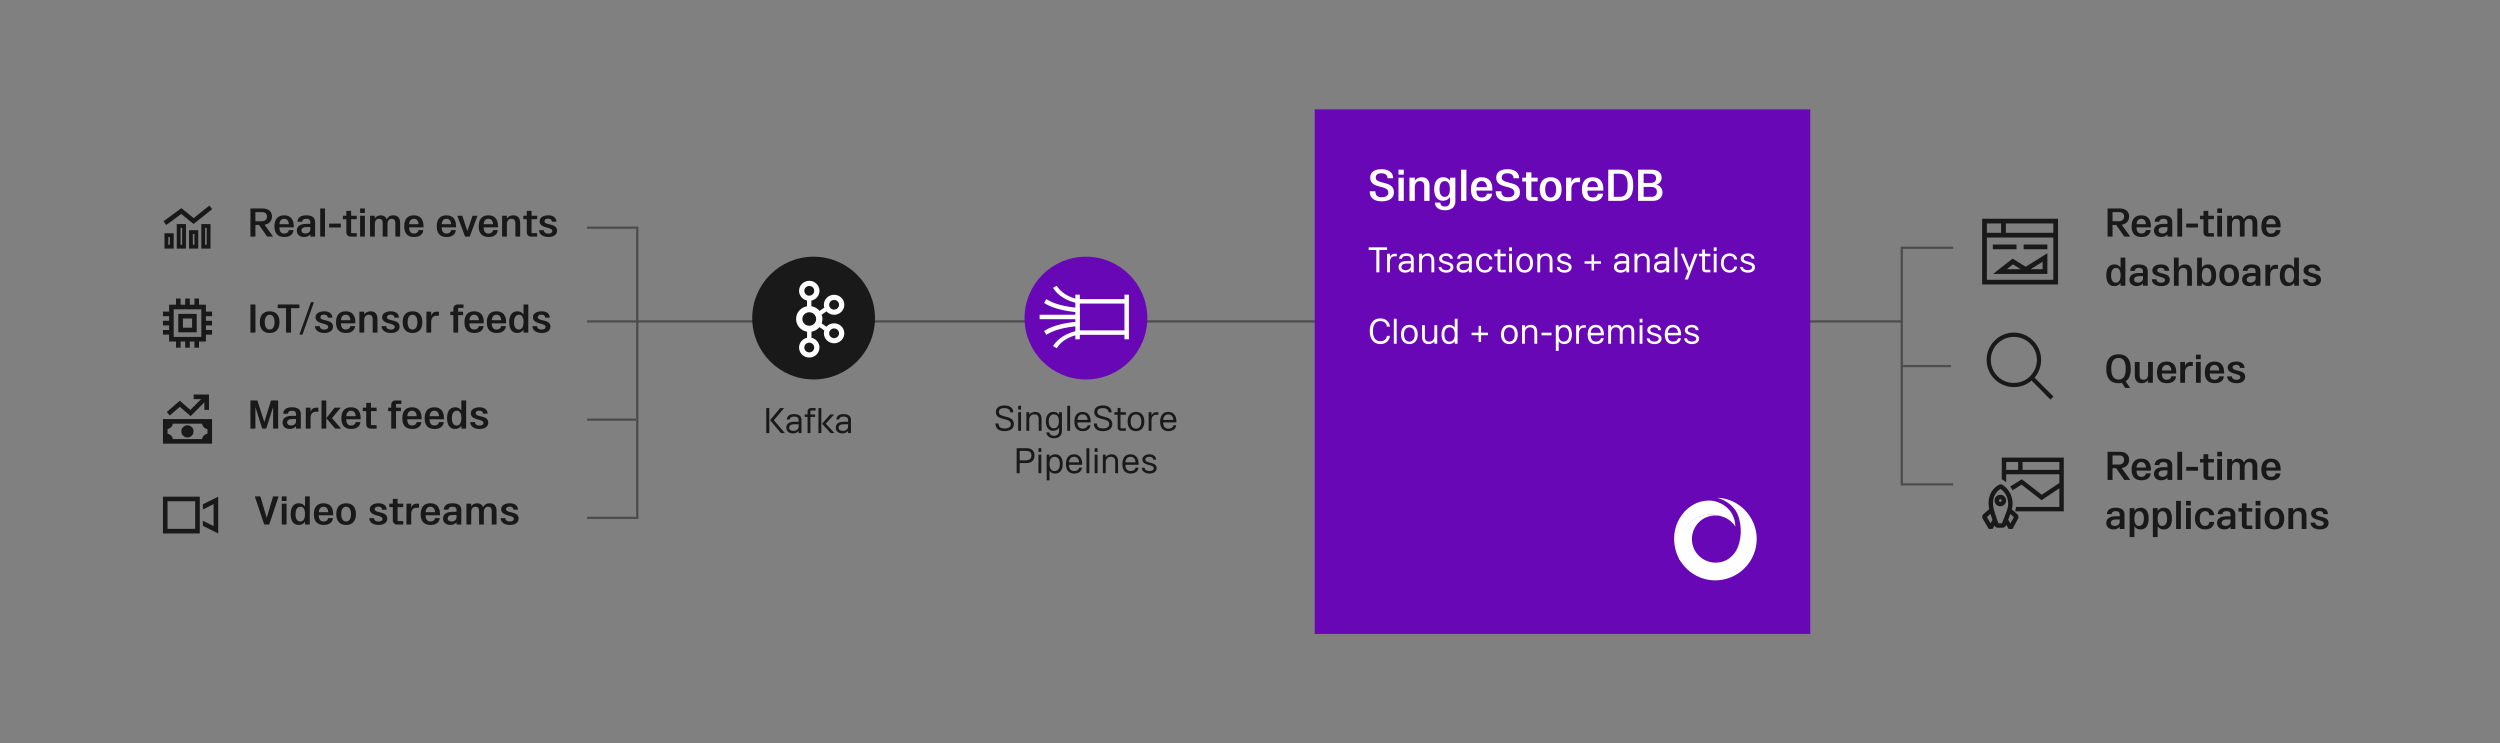 <svg width="1120" height="333" viewBox="0 0 1120 333" fill="none" xmlns="http://www.w3.org/2000/svg">
<rect x="0" y="0" width="1120" height="333" fill="#808080" stroke="none"/>
<path d="M344.976 188.24L349.536 182.8H351.296L346.688 188.256L351.616 194H349.856L344.976 188.24ZM344.64 182.8V194H343.28V182.8H344.64ZM357.789 191.12V190.064H355.949C354.477 190.064 353.549 190.56 353.549 191.632C353.549 192.528 354.317 193.04 355.469 193.04C356.813 193.04 357.789 192.24 357.789 191.12ZM359.069 194H357.789V193.04C357.213 193.776 356.333 194.16 355.213 194.16C353.453 194.16 352.269 193.136 352.269 191.616C352.269 189.808 353.549 188.944 355.949 188.944H357.789V188.24C357.789 187.168 357.213 186.64 355.805 186.64C354.621 186.64 353.917 186.976 353.789 187.92H352.509C352.653 186.272 353.837 185.52 355.789 185.52C357.933 185.52 359.069 186.448 359.069 188.08V194ZM365.391 183.92H363.311C363.167 183.92 363.071 184.016 363.071 184.16V185.68H365.151V186.8H363.071V194H361.791V186.8H360.511V185.68H361.791V184.32C361.791 183.408 362.399 182.8 363.311 182.8H365.391V183.92ZM367.958 182.8V194H366.678V182.8H367.958ZM368.278 189.84L371.958 185.68H373.686L369.926 189.84L373.846 194H372.118L368.278 189.84ZM379.941 191.12V190.064H378.101C376.629 190.064 375.701 190.56 375.701 191.632C375.701 192.528 376.469 193.04 377.621 193.04C378.965 193.04 379.941 192.24 379.941 191.12ZM381.221 194H379.941V193.04C379.365 193.776 378.485 194.16 377.365 194.16C375.605 194.16 374.421 193.136 374.421 191.616C374.421 189.808 375.701 188.944 378.101 188.944H379.941V188.24C379.941 187.168 379.365 186.64 377.957 186.64C376.773 186.64 376.069 186.976 375.941 187.92H374.661C374.805 186.272 375.989 185.52 377.941 185.52C380.085 185.52 381.221 186.448 381.221 188.08V194Z" fill="#191919"/>
<path d="M445.973 189.704H447.349C447.349 191.448 448.469 191.96 450.069 191.96C451.349 191.96 452.869 191.576 452.869 190.008C452.869 186.808 446.149 188.792 446.149 184.6C446.149 182.36 448.101 181.64 450.085 181.64C451.909 181.64 453.909 182.488 453.909 184.6V184.712H452.549C452.565 183.256 451.157 182.84 450.005 182.84C448.853 182.84 447.509 183.048 447.509 184.6C447.509 187.528 454.229 185.608 454.229 190.024C454.229 192.248 452.133 193.16 450.037 193.16C447.925 193.16 445.973 192.264 445.973 189.88C445.973 189.848 445.973 189.736 445.973 189.704ZM456.144 183.48V181.8H457.424V183.48H456.144ZM456.144 193V184.68H457.424V193H456.144ZM459.82 193V184.68H461.1V185.8C461.596 185.016 462.636 184.52 463.82 184.52C465.532 184.52 466.62 185.784 466.62 187.64V193H465.34V187.64C465.34 186.296 464.684 185.64 463.34 185.64C461.98 185.64 461.1 186.616 461.1 188.12V193H459.82ZM472.147 191.88C473.587 191.88 474.387 190.744 474.387 188.728C474.387 186.728 473.603 185.64 472.163 185.64C470.691 185.64 469.827 186.776 469.827 188.744C469.827 190.712 470.691 191.88 472.147 191.88ZM468.787 193.72H470.147C470.243 194.68 471.075 195.24 472.211 195.24C473.587 195.24 474.467 194.344 474.467 193.08V191.56C473.923 192.472 472.931 193 471.795 193C469.795 193 468.547 191.384 468.547 188.776C468.547 186.12 469.827 184.52 471.939 184.52C473.027 184.52 473.859 184.936 474.467 185.8V184.68H475.747V193.24C475.747 195.08 474.339 196.36 472.227 196.36C470.275 196.36 468.851 195.272 468.787 193.72ZM478.14 193V181.8H479.42V193H478.14ZM482.695 188.12H487.255C487.175 186.584 486.343 185.64 484.983 185.64C483.655 185.64 482.791 186.552 482.695 188.12ZM487.255 190.52H488.535C488.407 192.12 487.031 193.16 485.015 193.16C482.647 193.144 481.335 191.64 481.335 188.904C481.335 186.12 482.679 184.52 484.967 184.52C487.271 184.52 488.615 186.152 488.615 188.84V189.24H482.695C482.695 191.048 483.527 192.04 485.047 192.04C486.247 192.04 487.143 191.432 487.255 190.52ZM490.058 189.704H491.434C491.434 191.448 492.554 191.96 494.154 191.96C495.434 191.96 496.954 191.576 496.954 190.008C496.954 186.808 490.234 188.792 490.234 184.6C490.234 182.36 492.186 181.64 494.17 181.64C495.994 181.64 497.994 182.488 497.994 184.6V184.712H496.634C496.65 183.256 495.242 182.84 494.09 182.84C492.938 182.84 491.594 183.048 491.594 184.6C491.594 187.528 498.314 185.608 498.314 190.024C498.314 192.248 496.218 193.16 494.122 193.16C492.01 193.16 490.058 192.264 490.058 189.88C490.058 189.848 490.058 189.736 490.058 189.704ZM501.989 185.8V191.64C501.989 191.784 502.085 191.88 502.229 191.88H504.389V193H502.229C501.317 193 500.709 192.392 500.709 191.48V185.8H499.269V184.68H500.709V182.76H501.989V184.68H504.389V185.8H501.989ZM505.159 188.84C505.159 186.184 506.599 184.52 508.919 184.52C511.239 184.52 512.679 186.184 512.679 188.84C512.679 191.512 511.239 193.16 508.919 193.16C506.599 193.16 505.159 191.512 505.159 188.84ZM506.519 188.84C506.519 190.824 507.431 192.04 508.919 192.04C510.407 192.04 511.319 190.824 511.319 188.84C511.319 186.856 510.407 185.64 508.919 185.64C507.431 185.64 506.519 186.84 506.519 188.84ZM514.596 193V184.68H515.876V186.248C516.164 185.384 516.836 184.68 517.972 184.68H518.948V185.8H518.052C516.5 185.8 515.876 186.92 515.876 188.28V193H514.596ZM521.105 188.12H525.665C525.585 186.584 524.753 185.64 523.393 185.64C522.065 185.64 521.201 186.552 521.105 188.12ZM525.665 190.52H526.945C526.817 192.12 525.441 193.16 523.425 193.16C521.057 193.144 519.745 191.64 519.745 188.904C519.745 186.12 521.089 184.52 523.377 184.52C525.681 184.52 527.025 186.152 527.025 188.84V189.24H521.105C521.105 191.048 521.937 192.04 523.457 192.04C524.657 192.04 525.553 191.432 525.665 190.52ZM456.82 202V206.24H459.62C461.188 206.24 462.1 205.44 462.1 204.048C462.1 202.72 461.268 202 459.7 202H456.82ZM456.82 212H455.46V200.8H460.02C462.148 200.8 463.46 202.048 463.46 204.08C463.46 206.128 462.132 207.44 460.02 207.44H456.82V212ZM465.226 202.48V200.8H466.506V202.48H465.226ZM465.226 212V203.68H466.506V212H465.226ZM472.422 211.04C473.942 211.04 474.822 209.888 474.822 207.84C474.822 205.84 473.974 204.64 472.502 204.64C470.998 204.64 470.182 205.744 470.182 207.84C470.182 209.904 470.966 211.04 472.422 211.04ZM470.182 215.2H468.902V203.68H470.182V204.8C470.774 203.968 471.702 203.52 472.822 203.52C474.886 203.52 476.102 205.136 476.102 207.84C476.102 210.544 474.838 212.16 472.742 212.16C471.606 212.16 470.71 211.712 470.182 210.88V215.2ZM478.895 207.12H483.455C483.375 205.584 482.543 204.64 481.183 204.64C479.855 204.64 478.991 205.552 478.895 207.12ZM483.455 209.52H484.735C484.607 211.12 483.231 212.16 481.215 212.16C478.847 212.144 477.535 210.64 477.535 207.904C477.535 205.12 478.879 203.52 481.167 203.52C483.471 203.52 484.815 205.152 484.815 207.84V208.24H478.895C478.895 210.048 479.727 211.04 481.247 211.04C482.447 211.04 483.343 210.432 483.455 209.52ZM486.737 212V200.8H488.017V212H486.737ZM490.413 202.48V200.8H491.693V202.48H490.413ZM490.413 212V203.68H491.693V212H490.413ZM494.088 212V203.68H495.368V204.8C495.864 204.016 496.904 203.52 498.088 203.52C499.8 203.52 500.888 204.784 500.888 206.64V212H499.608V206.64C499.608 205.296 498.952 204.64 497.608 204.64C496.248 204.64 495.368 205.616 495.368 207.12V212H494.088ZM504.175 207.12H508.735C508.655 205.584 507.823 204.64 506.463 204.64C505.135 204.64 504.271 205.552 504.175 207.12ZM508.735 209.52H510.015C509.887 211.12 508.511 212.16 506.495 212.16C504.127 212.144 502.815 210.64 502.815 207.904C502.815 205.12 504.159 203.52 506.447 203.52C508.751 203.52 510.095 205.152 510.095 207.84V208.24H504.175C504.175 210.048 505.007 211.04 506.527 211.04C507.727 211.04 508.623 210.432 508.735 209.52ZM511.538 209.584H512.818C512.754 210.416 513.682 211.04 514.978 211.04C516.114 211.04 516.898 210.528 516.898 209.776C516.898 207.808 511.778 208.848 511.778 205.84C511.778 204.528 513.154 203.52 514.946 203.52C516.706 203.52 517.922 204.496 517.938 205.92H516.658C516.658 205.12 515.986 204.64 514.882 204.64C513.762 204.64 513.09 205.104 513.09 205.84C513.09 207.84 518.178 206.592 518.178 209.776C518.178 211.168 516.866 212.16 515.042 212.16C513.01 212.16 511.538 211.088 511.538 209.584Z" fill="#191919"/>
<path d="M263 144H852" stroke="#4C4C4C"/>
<path d="M263 188H285" stroke="#4C4C4C"/>
<path d="M852 164H874" stroke="#4C4C4C"/>
<path d="M263 102H285.5V232H263" stroke="#4C4C4C"/>
<path d="M875 111H852V217H875" stroke="#4C4C4C"/>
<circle cx="364.5" cy="142.5" r="27.5" fill="#191919"/>
<path d="M373.676 144.839C372.309 144.839 371.085 145.435 370.249 146.369L368.097 144.881C368.325 144.269 368.46 143.607 368.46 142.913C368.46 142.234 368.333 141.581 368.114 140.978L370.258 139.506C371.093 140.432 372.317 141.027 373.676 141.027C376.2 141.027 378.251 139.018 378.251 136.545C378.251 134.073 376.2 132.063 373.676 132.063C371.152 132.063 369.101 134.073 369.101 136.545C369.101 136.983 369.169 137.413 369.296 137.819L367.152 139.282C366.257 138.191 364.966 137.43 363.497 137.198V134.668C365.565 134.238 367.126 132.435 367.126 130.285C367.126 127.813 365.075 125.804 362.552 125.804C360.028 125.804 357.977 127.813 357.977 130.285C357.977 132.411 359.496 134.189 361.53 134.652V137.215C358.754 137.695 356.644 140.06 356.644 142.913C356.644 145.774 358.779 148.155 361.573 148.61V151.322C359.522 151.761 357.977 153.555 357.977 155.697C357.977 158.169 360.028 160.179 362.552 160.179C365.075 160.179 367.126 158.169 367.126 155.697C367.126 153.555 365.582 151.761 363.531 151.322V148.61C364.974 148.37 366.24 147.626 367.126 146.559L369.287 148.056C369.169 148.453 369.101 148.875 369.101 149.313C369.101 151.785 371.152 153.795 373.676 153.795C376.2 153.795 378.251 151.785 378.251 149.313C378.251 146.84 376.2 144.839 373.676 144.839ZM373.676 134.362C374.9 134.362 375.896 135.338 375.896 136.537C375.896 137.736 374.9 138.712 373.676 138.712C372.452 138.712 371.456 137.736 371.456 136.537C371.456 135.338 372.452 134.362 373.676 134.362ZM360.332 130.285C360.332 129.086 361.328 128.111 362.552 128.111C363.776 128.111 364.772 129.086 364.772 130.285C364.772 131.484 363.776 132.46 362.552 132.46C361.328 132.46 360.332 131.484 360.332 130.285ZM364.772 155.697C364.772 156.896 363.776 157.871 362.552 157.871C361.328 157.871 360.332 156.896 360.332 155.697C360.332 154.498 361.328 153.522 362.552 153.522C363.776 153.522 364.772 154.498 364.772 155.697ZM362.552 145.939C360.847 145.939 359.463 144.583 359.463 142.913C359.463 141.242 360.847 139.886 362.552 139.886C364.257 139.886 365.641 141.242 365.641 142.913C365.641 144.583 364.257 145.939 362.552 145.939ZM373.676 151.496C372.452 151.496 371.456 150.52 371.456 149.321C371.456 148.122 372.452 147.146 373.676 147.146C374.9 147.146 375.896 148.122 375.896 149.321C375.896 150.52 374.9 151.496 373.676 151.496Z" fill="white"/>
<path d="M946.42 95.038V99.124H949.192C950.704 99.124 951.604 98.35 951.604 97C951.604 95.74 950.812 95.038 949.462 95.038H946.42ZM944.188 93.4H949.768C952.126 93.4 953.854 94.678 953.854 97C953.854 99.052 952.486 100.366 950.524 100.69L954.34 106H951.694L948.04 100.762H946.42V106H944.188V93.4ZM957.185 100.456H961.397C961.325 98.908 960.569 98.008 959.291 98.008C958.049 98.008 957.257 98.89 957.185 100.456ZM961.379 103.084H963.503C963.341 105.01 961.865 106.18 959.381 106.18C956.447 106.162 954.953 104.56 954.953 101.392C954.953 98.188 956.483 96.46 959.291 96.46C962.099 96.46 963.611 98.206 963.611 101.32V101.842H957.167C957.167 103.714 957.923 104.632 959.345 104.632C960.461 104.632 961.253 104.056 961.379 103.084ZM971.025 102.706V101.716H969.369C967.965 101.716 967.047 102.22 967.047 103.246C967.047 104.128 967.749 104.614 968.829 104.614C970.089 104.614 971.025 103.84 971.025 102.706ZM973.167 106H971.025V104.974C970.377 105.766 969.405 106.18 968.217 106.18C966.291 106.18 964.959 105.046 964.977 103.3C964.995 101.338 966.453 100.294 969.351 100.294H971.025V99.61C971.025 98.494 970.449 97.99 969.189 97.99C968.127 97.99 967.461 98.404 967.353 99.34H965.265C965.427 97.324 966.849 96.46 969.225 96.46C971.763 96.46 973.167 97.468 973.167 99.466V106ZM975.452 106V93.4H977.594V106H975.452ZM979.435 101.896V100.168H984.691V101.896H979.435ZM989.307 98.188V104.236C989.307 104.362 989.397 104.452 989.523 104.452H991.827V106H989.163C987.921 106 987.165 105.244 987.165 104.002V98.188H985.617V96.64H987.165V94.48H989.307V96.64H991.827V98.188H989.307ZM993.324 95.434V93.4H995.466V95.434H993.324ZM993.324 106V96.64H995.466V106H993.324ZM997.775 106V96.64H999.917V97.9C1000.44 96.964 1001.39 96.46 1002.6 96.46C1003.93 96.46 1004.8 97.09 1005.26 98.206C1005.89 97 1006.83 96.46 1008.14 96.46C1010.18 96.46 1011.28 97.594 1011.28 100.006V106H1009.12V99.952C1009.12 98.62 1008.59 98.008 1007.46 98.008C1006.34 98.008 1005.59 98.908 1005.59 100.366V106H1003.45V99.952C1003.45 98.62 1002.91 98.008 1001.77 98.008C1000.64 98.008 999.917 98.908 999.917 100.456V106H997.775ZM1015.31 100.456H1019.52C1019.45 98.908 1018.69 98.008 1017.42 98.008C1016.17 98.008 1015.38 98.89 1015.31 100.456ZM1019.5 103.084H1021.63C1021.47 105.01 1019.99 106.18 1017.51 106.18C1014.57 106.162 1013.08 104.56 1013.08 101.392C1013.08 98.188 1014.61 96.46 1017.42 96.46C1020.22 96.46 1021.74 98.206 1021.74 101.32V101.842H1015.29C1015.29 103.714 1016.05 104.632 1017.47 104.632C1018.59 104.632 1019.38 104.056 1019.5 103.084ZM947.914 126.632C949.3 126.632 950.02 125.462 950.02 123.248C950.02 121.106 949.318 120.008 947.986 120.008C946.546 120.008 945.772 121.268 945.772 123.392C945.772 125.462 946.528 126.632 947.914 126.632ZM952.162 115.4V128H950.02V126.74C949.354 127.694 948.382 128.18 947.176 128.18C944.908 128.18 943.612 126.434 943.612 123.32C943.612 120.188 944.926 118.46 947.212 118.46C948.436 118.46 949.408 118.946 950.02 119.9V115.4H952.162ZM960.052 124.706V123.716H958.396C956.992 123.716 956.074 124.22 956.074 125.246C956.074 126.128 956.776 126.614 957.856 126.614C959.116 126.614 960.052 125.84 960.052 124.706ZM962.194 128H960.052V126.974C959.404 127.766 958.432 128.18 957.244 128.18C955.318 128.18 953.986 127.046 954.004 125.3C954.022 123.338 955.48 122.294 958.378 122.294H960.052V121.61C960.052 120.494 959.476 119.99 958.216 119.99C957.154 119.99 956.488 120.404 956.38 121.34H954.292C954.454 119.324 955.876 118.46 958.252 118.46C960.79 118.46 962.194 119.468 962.194 121.466V128ZM964.011 125.12H966.135C966.063 126.002 966.927 126.668 968.187 126.668C969.231 126.668 969.933 126.182 969.933 125.498C969.933 123.482 964.245 124.526 964.245 121.106C964.245 119.468 965.937 118.46 968.133 118.46C970.275 118.46 971.769 119.468 971.787 121.322H969.735C969.753 120.494 969.141 119.954 968.061 119.954C967.053 119.954 966.423 120.404 966.423 121.106C966.423 123.122 972.075 121.772 972.075 125.336C972.075 127.154 970.473 128.18 968.241 128.18C965.811 128.18 964.011 127.064 964.011 125.12ZM973.905 128V115.4H976.047V119.9C976.533 119.018 977.667 118.46 978.945 118.46C980.835 118.46 981.987 119.648 981.987 121.952V128H979.845V121.952C979.845 120.656 979.251 120.008 978.045 120.008C976.821 120.008 976.047 120.908 976.047 122.456V128H973.905ZM988.528 126.632C989.968 126.632 990.688 125.444 990.688 123.374C990.688 121.25 989.95 120.008 988.456 120.008C987.142 120.008 986.44 121.106 986.44 123.248C986.44 125.48 987.178 126.632 988.528 126.632ZM986.44 128H984.298V115.4H986.44V119.9C987.052 118.946 988.024 118.46 989.23 118.46C991.534 118.46 992.83 120.188 992.83 123.32C992.83 126.434 991.552 128.18 989.266 128.18C988.078 128.18 987.106 127.694 986.44 126.74V128ZM994.258 123.32C994.258 120.134 995.95 118.46 998.668 118.46C1001.4 118.46 1003.08 120.134 1003.08 123.32C1003.08 126.524 1001.4 128.18 998.668 128.18C995.95 128.18 994.258 126.524 994.258 123.32ZM996.472 123.32C996.472 125.408 997.264 126.632 998.668 126.632C1000.07 126.632 1000.86 125.408 1000.86 123.32C1000.86 121.232 1000.07 120.008 998.668 120.008C997.264 120.008 996.472 121.214 996.472 123.32ZM1010.52 124.706V123.716H1008.87C1007.46 123.716 1006.54 124.22 1006.54 125.246C1006.54 126.128 1007.25 126.614 1008.33 126.614C1009.59 126.614 1010.52 125.84 1010.52 124.706ZM1012.66 128H1010.52V126.974C1009.87 127.766 1008.9 128.18 1007.71 128.18C1005.79 128.18 1004.46 127.046 1004.47 125.3C1004.49 123.338 1005.95 122.294 1008.85 122.294H1010.52V121.61C1010.52 120.494 1009.95 119.99 1008.69 119.99C1007.62 119.99 1006.96 120.404 1006.85 121.34H1004.76C1004.92 119.324 1006.35 118.46 1008.72 118.46C1011.26 118.46 1012.66 119.468 1012.66 121.466V128ZM1014.89 128V118.64H1017.04V120.512C1017.34 119.432 1018.15 118.64 1019.41 118.64H1020.53V120.458H1019.41C1017.76 120.458 1017.04 121.682 1017.04 123.23V128H1014.89ZM1025.66 126.632C1027.05 126.632 1027.77 125.462 1027.77 123.248C1027.77 121.106 1027.06 120.008 1025.73 120.008C1024.29 120.008 1023.52 121.268 1023.52 123.392C1023.52 125.462 1024.27 126.632 1025.66 126.632ZM1029.91 115.4V128H1027.77V126.74C1027.1 127.694 1026.13 128.18 1024.92 128.18C1022.65 128.18 1021.36 126.434 1021.36 123.32C1021.36 120.188 1022.67 118.46 1024.96 118.46C1026.18 118.46 1027.15 118.946 1027.77 119.9V115.4H1029.91ZM1031.75 125.12H1033.88C1033.8 126.002 1034.67 126.668 1035.93 126.668C1036.97 126.668 1037.67 126.182 1037.67 125.498C1037.67 123.482 1031.99 124.526 1031.99 121.106C1031.99 119.468 1033.68 118.46 1035.87 118.46C1038.02 118.46 1039.51 119.468 1039.53 121.322H1037.48C1037.49 120.494 1036.88 119.954 1035.8 119.954C1034.79 119.954 1034.16 120.404 1034.16 121.106C1034.16 123.122 1039.82 121.772 1039.82 125.336C1039.82 127.154 1038.21 128.18 1035.98 128.18C1033.55 128.18 1031.75 127.064 1031.75 125.12Z" fill="#191919"/>
<path d="M945.844 165.2C945.844 168.422 946.96 170.042 949.12 170.042C951.28 170.042 952.342 168.458 952.342 165.218C952.342 161.942 951.28 160.358 949.12 160.358C946.942 160.358 945.844 161.96 945.844 165.2ZM954.322 173.804H952.108L950.614 171.518C950.092 171.626 949.606 171.68 949.084 171.68C945.448 171.68 943.594 169.466 943.594 165.2C943.594 160.916 945.466 158.72 949.12 158.72C952.774 158.72 954.592 160.898 954.592 165.2C954.592 167.99 953.854 169.808 952.288 170.816L954.322 173.804ZM956.388 168.134V162.14H958.548V168.188C958.548 169.484 959.142 170.132 960.33 170.132C961.572 170.132 962.346 169.232 962.346 167.684V162.14H964.488V171.5H962.346V170.24C961.86 171.104 960.69 171.68 959.484 171.68C957.522 171.68 956.388 170.456 956.388 168.134ZM968.545 165.956H972.757C972.685 164.408 971.929 163.508 970.651 163.508C969.409 163.508 968.617 164.39 968.545 165.956ZM972.739 168.584H974.863C974.701 170.51 973.225 171.68 970.741 171.68C967.807 171.662 966.313 170.06 966.313 166.892C966.313 163.688 967.843 161.96 970.651 161.96C973.459 161.96 974.971 163.706 974.971 166.82V167.342H968.527C968.527 169.214 969.283 170.132 970.705 170.132C971.821 170.132 972.613 169.556 972.739 168.584ZM976.751 171.5V162.14H978.893V164.012C979.199 162.932 980.009 162.14 981.269 162.14H982.385V163.958H981.269C979.613 163.958 978.893 165.182 978.893 166.73V171.5H976.751ZM983.788 160.934V158.9H985.93V160.934H983.788ZM983.788 171.5V162.14H985.93V171.5H983.788ZM989.985 165.956H994.197C994.125 164.408 993.369 163.508 992.091 163.508C990.849 163.508 990.057 164.39 989.985 165.956ZM994.179 168.584H996.303C996.141 170.51 994.665 171.68 992.181 171.68C989.247 171.662 987.753 170.06 987.753 166.892C987.753 163.688 989.283 161.96 992.091 161.96C994.899 161.96 996.411 163.706 996.411 166.82V167.342H989.967C989.967 169.214 990.723 170.132 992.145 170.132C993.261 170.132 994.053 169.556 994.179 168.584ZM997.778 168.62H999.902C999.83 169.502 1000.69 170.168 1001.95 170.168C1003 170.168 1003.7 169.682 1003.7 168.998C1003.7 166.982 998.012 168.026 998.012 164.606C998.012 162.968 999.704 161.96 1001.9 161.96C1004.04 161.96 1005.54 162.968 1005.55 164.822H1003.5C1003.52 163.994 1002.91 163.454 1001.83 163.454C1000.82 163.454 1000.19 163.904 1000.19 164.606C1000.19 166.622 1005.84 165.272 1005.84 168.836C1005.84 170.654 1004.24 171.68 1002.01 171.68C999.578 171.68 997.778 170.564 997.778 168.62Z" fill="#191919"/>
<path d="M946.42 204.038V208.124H949.192C950.704 208.124 951.604 207.35 951.604 206C951.604 204.74 950.812 204.038 949.462 204.038H946.42ZM944.188 202.4H949.768C952.126 202.4 953.854 203.678 953.854 206C953.854 208.052 952.486 209.366 950.524 209.69L954.34 215H951.694L948.04 209.762H946.42V215H944.188V202.4ZM957.185 209.456H961.397C961.325 207.908 960.569 207.008 959.291 207.008C958.049 207.008 957.257 207.89 957.185 209.456ZM961.379 212.084H963.503C963.341 214.01 961.865 215.18 959.381 215.18C956.447 215.162 954.953 213.56 954.953 210.392C954.953 207.188 956.483 205.46 959.291 205.46C962.099 205.46 963.611 207.206 963.611 210.32V210.842H957.167C957.167 212.714 957.923 213.632 959.345 213.632C960.461 213.632 961.253 213.056 961.379 212.084ZM971.025 211.706V210.716H969.369C967.965 210.716 967.047 211.22 967.047 212.246C967.047 213.128 967.749 213.614 968.829 213.614C970.089 213.614 971.025 212.84 971.025 211.706ZM973.167 215H971.025V213.974C970.377 214.766 969.405 215.18 968.217 215.18C966.291 215.18 964.959 214.046 964.977 212.3C964.995 210.338 966.453 209.294 969.351 209.294H971.025V208.61C971.025 207.494 970.449 206.99 969.189 206.99C968.127 206.99 967.461 207.404 967.353 208.34H965.265C965.427 206.324 966.849 205.46 969.225 205.46C971.763 205.46 973.167 206.468 973.167 208.466V215ZM975.452 215V202.4H977.594V215H975.452ZM979.435 210.896V209.168H984.691V210.896H979.435ZM989.307 207.188V213.236C989.307 213.362 989.397 213.452 989.523 213.452H991.827V215H989.163C987.921 215 987.165 214.244 987.165 213.002V207.188H985.617V205.64H987.165V203.48H989.307V205.64H991.827V207.188H989.307ZM993.324 204.434V202.4H995.466V204.434H993.324ZM993.324 215V205.64H995.466V215H993.324ZM997.775 215V205.64H999.917V206.9C1000.44 205.964 1001.39 205.46 1002.6 205.46C1003.93 205.46 1004.8 206.09 1005.26 207.206C1005.89 206 1006.83 205.46 1008.14 205.46C1010.18 205.46 1011.28 206.594 1011.28 209.006V215H1009.12V208.952C1009.12 207.62 1008.59 207.008 1007.46 207.008C1006.34 207.008 1005.59 207.908 1005.59 209.366V215H1003.45V208.952C1003.45 207.62 1002.91 207.008 1001.77 207.008C1000.64 207.008 999.917 207.908 999.917 209.456V215H997.775ZM1015.31 209.456H1019.52C1019.45 207.908 1018.69 207.008 1017.42 207.008C1016.17 207.008 1015.38 207.89 1015.31 209.456ZM1019.5 212.084H1021.63C1021.47 214.01 1019.99 215.18 1017.51 215.18C1014.57 215.162 1013.08 213.56 1013.08 210.392C1013.08 207.188 1014.61 205.46 1017.42 205.46C1020.22 205.46 1021.74 207.206 1021.74 210.32V210.842H1015.29C1015.29 212.714 1016.05 213.632 1017.47 213.632C1018.59 213.632 1019.38 213.056 1019.5 212.084ZM949.642 233.706V232.716H947.986C946.582 232.716 945.664 233.22 945.664 234.246C945.664 235.128 946.366 235.614 947.446 235.614C948.706 235.614 949.642 234.84 949.642 233.706ZM951.784 237H949.642V235.974C948.994 236.766 948.022 237.18 946.834 237.18C944.908 237.18 943.576 236.046 943.594 234.3C943.612 232.338 945.07 231.294 947.968 231.294H949.642V230.61C949.642 229.494 949.066 228.99 947.806 228.99C946.744 228.99 946.078 229.404 945.97 230.34H943.882C944.044 228.324 945.466 227.46 947.842 227.46C950.38 227.46 951.784 228.468 951.784 230.466V237ZM958.226 235.632C959.684 235.632 960.458 234.426 960.458 232.302C960.458 230.232 959.72 229.008 958.334 229.008C956.948 229.008 956.21 230.16 956.21 232.374C956.21 234.516 956.912 235.632 958.226 235.632ZM956.21 240.6H954.068V227.64H956.21V228.9C956.876 227.946 957.848 227.46 959.072 227.46C961.322 227.46 962.6 229.206 962.6 232.32C962.6 235.452 961.286 237.198 959 237.198C957.776 237.198 956.822 236.694 956.21 235.758V240.6ZM968.637 235.632C970.095 235.632 970.869 234.426 970.869 232.302C970.869 230.232 970.131 229.008 968.745 229.008C967.359 229.008 966.621 230.16 966.621 232.374C966.621 234.516 967.323 235.632 968.637 235.632ZM966.621 240.6H964.479V227.64H966.621V228.9C967.287 227.946 968.259 227.46 969.483 227.46C971.733 227.46 973.011 229.206 973.011 232.32C973.011 235.452 971.697 237.198 969.411 237.198C968.187 237.198 967.233 236.694 966.621 235.758V240.6ZM974.889 237V224.4H977.031V237H974.889ZM979.341 226.434V224.4H981.483V226.434H979.341ZM979.341 237V227.64H981.483V237H979.341ZM989.804 233.832H991.964C991.82 236.028 990.2 237.18 987.878 237.18C985.178 237.18 983.324 235.398 983.324 232.302C983.324 229.152 985.07 227.46 987.842 227.46C990.164 227.46 991.802 228.594 991.964 230.808H989.804C989.66 229.728 989.084 229.008 987.95 229.008C986.33 228.99 985.484 230.322 985.484 232.32C985.484 234.318 986.33 235.65 987.95 235.632C989.084 235.632 989.642 234.912 989.804 233.832ZM999.29 233.706V232.716H997.634C996.23 232.716 995.312 233.22 995.312 234.246C995.312 235.128 996.014 235.614 997.094 235.614C998.354 235.614 999.29 234.84 999.29 233.706ZM1001.43 237H999.29V235.974C998.642 236.766 997.67 237.18 996.482 237.18C994.556 237.18 993.224 236.046 993.242 234.3C993.26 232.338 994.718 231.294 997.616 231.294H999.29V230.61C999.29 229.494 998.714 228.99 997.454 228.99C996.392 228.99 995.726 229.404 995.618 230.34H993.53C993.692 228.324 995.114 227.46 997.49 227.46C1000.03 227.46 1001.43 228.468 1001.43 230.466V237ZM1006.51 229.188V235.236C1006.51 235.362 1006.6 235.452 1006.72 235.452H1009.03V237H1006.36C1005.12 237 1004.36 236.244 1004.36 235.002V229.188H1002.82V227.64H1004.36V225.48H1006.51V227.64H1009.03V229.188H1006.51ZM1010.52 226.434V224.4H1012.67V226.434H1010.52ZM1010.52 237V227.64H1012.67V237H1010.52ZM1014.52 232.32C1014.52 229.134 1016.22 227.46 1018.93 227.46C1021.67 227.46 1023.34 229.134 1023.34 232.32C1023.34 235.524 1021.67 237.18 1018.93 237.18C1016.22 237.18 1014.52 235.524 1014.52 232.32ZM1016.74 232.32C1016.74 234.408 1017.53 235.632 1018.93 235.632C1020.34 235.632 1021.13 234.408 1021.13 232.32C1021.13 230.232 1020.34 229.008 1018.93 229.008C1017.53 229.008 1016.74 230.214 1016.74 232.32ZM1025.19 237V227.64H1027.35V228.9C1027.84 228.036 1028.95 227.46 1030.25 227.46C1032.12 227.46 1033.29 228.648 1033.29 230.952V237H1031.15V230.952C1031.15 229.656 1030.56 229.008 1029.35 229.008C1028.13 229.008 1027.35 229.926 1027.35 231.456V237H1025.19ZM1035.13 234.12H1037.26C1037.19 235.002 1038.05 235.668 1039.31 235.668C1040.35 235.668 1041.06 235.182 1041.06 234.498C1041.06 232.482 1035.37 233.526 1035.37 230.106C1035.37 228.468 1037.06 227.46 1039.26 227.46C1041.4 227.46 1042.89 228.468 1042.91 230.322H1040.86C1040.88 229.494 1040.26 228.954 1039.18 228.954C1038.18 228.954 1037.55 229.404 1037.55 230.106C1037.55 232.122 1043.2 230.772 1043.2 234.336C1043.2 236.154 1041.6 237.18 1039.36 237.18C1036.93 237.18 1035.13 236.064 1035.13 234.12Z" fill="#191919"/>
<rect width="222" height="235" transform="translate(589 49)" fill="#6707B6"/>
<path d="M613.62 85.68H616.16C616.16 87.7 617.28 88.38 619.06 88.38C620.48 88.38 621.98 87.88 621.98 86.26C621.98 82.6 613.84 84.9 613.84 79.58C613.84 76.78 616.2 75.8 619 75.8C621.58 75.8 624.1 76.94 624.1 79.68V79.86H621.6C621.62 78.2 620.22 77.62 618.92 77.62C617.66 77.62 616.34 77.96 616.34 79.58C616.34 82.9 624.48 80.56 624.48 86.2C624.48 88.96 622.04 90.2 619.04 90.2C616.1 90.2 613.62 89.04 613.62 85.88C613.62 85.84 613.62 85.72 613.62 85.68ZM626.509 78.26V76H628.889V78.26H626.509ZM626.509 90V79.6H628.889V90H626.509ZM631.435 90V79.6H633.835V81C634.375 80.04 635.615 79.4 637.055 79.4C639.135 79.4 640.435 80.72 640.435 83.28V90H638.055V83.28C638.055 81.84 637.395 81.12 636.055 81.12C634.695 81.12 633.835 82.14 633.835 83.84V90H631.435ZM647.263 88.22C648.743 88.22 649.543 87.02 649.543 84.64C649.543 82.34 648.763 81.12 647.303 81.12C645.743 81.12 644.903 82.38 644.903 84.66C644.903 86.92 645.723 88.22 647.263 88.22ZM642.803 90.76H645.223C645.323 91.92 646.123 92.54 647.323 92.54C648.783 92.54 649.623 91.58 649.623 90.16V88.22C648.943 89.32 647.803 89.94 646.423 89.94C643.963 89.94 642.503 88 642.503 84.7C642.503 81.34 644.003 79.38 646.563 79.38C647.883 79.38 648.883 79.9 649.623 80.96V79.6H652.003V90.24C652.003 92.86 650.123 94.2 647.363 94.2C644.763 94.2 642.863 93 642.803 90.76ZM654.57 90V76H656.95V90H654.57ZM661.456 83.84H666.136C666.056 82.12 665.216 81.12 663.796 81.12C662.416 81.12 661.536 82.1 661.456 83.84ZM666.116 86.76H668.476C668.296 88.9 666.656 90.2 663.896 90.2C660.636 90.18 658.976 88.4 658.976 84.88C658.976 81.32 660.676 79.4 663.796 79.4C666.916 79.4 668.596 81.34 668.596 84.8V85.38H661.436C661.436 87.46 662.276 88.48 663.856 88.48C665.096 88.48 665.976 87.84 666.116 86.76ZM670.074 85.68H672.614C672.614 87.7 673.734 88.38 675.514 88.38C676.934 88.38 678.434 87.88 678.434 86.26C678.434 82.6 670.294 84.9 670.294 79.58C670.294 76.78 672.654 75.8 675.454 75.8C678.034 75.8 680.554 76.94 680.554 79.68V79.86H678.054C678.074 78.2 676.674 77.62 675.374 77.62C674.114 77.62 672.794 77.96 672.794 79.58C672.794 82.9 680.934 80.56 680.934 86.2C680.934 88.96 678.494 90.2 675.494 90.2C672.554 90.2 670.074 89.04 670.074 85.88C670.074 85.84 670.074 85.72 670.074 85.68ZM686.063 81.32V88.04C686.063 88.18 686.163 88.28 686.303 88.28H688.863V90H685.903C684.523 90 683.683 89.16 683.683 87.78V81.32H681.963V79.6H683.683V77.2H686.063V79.6H688.863V81.32H686.063ZM689.792 84.8C689.792 81.26 691.672 79.4 694.692 79.4C697.732 79.4 699.592 81.26 699.592 84.8C699.592 88.36 697.732 90.2 694.692 90.2C691.672 90.2 689.792 88.36 689.792 84.8ZM692.252 84.8C692.252 87.12 693.132 88.48 694.692 88.48C696.252 88.48 697.132 87.12 697.132 84.8C697.132 82.48 696.252 81.12 694.692 81.12C693.132 81.12 692.252 82.46 692.252 84.8ZM701.604 90V79.6H703.984V81.68C704.324 80.48 705.224 79.6 706.624 79.6H707.864V81.62H706.624C704.784 81.62 703.984 82.98 703.984 84.7V90H701.604ZM711.167 83.84H715.847C715.767 82.12 714.927 81.12 713.507 81.12C712.127 81.12 711.247 82.1 711.167 83.84ZM715.827 86.76H718.187C718.007 88.9 716.367 90.2 713.607 90.2C710.347 90.18 708.687 88.4 708.687 84.88C708.687 81.32 710.387 79.4 713.507 79.4C716.627 79.4 718.307 81.34 718.307 84.8V85.38H711.147C711.147 87.46 711.987 88.48 713.567 88.48C714.807 88.48 715.687 87.84 715.827 86.76ZM720.485 90V76H725.565C729.645 76 731.685 78.06 731.685 83C731.685 87.94 729.645 90 725.565 90H720.485ZM722.965 77.82V88.18H725.565C728.125 88.18 729.185 86.66 729.185 83C729.185 79.34 728.125 77.82 725.565 77.82H722.965ZM736.348 83.76V88.18H739.908C741.368 88.18 742.288 87.32 742.288 85.94C742.288 84.54 741.348 83.76 739.748 83.76H736.348ZM736.348 77.84V81.94H739.368C741.028 81.94 741.908 81.26 741.908 79.88C741.908 78.5 741.028 77.84 739.368 77.84H736.348ZM740.488 90H733.868V76H739.768C742.648 76 744.408 77.28 744.408 79.62C744.408 81.26 743.348 82.3 742.048 82.7C743.528 83.04 744.788 84.36 744.788 86.18C744.788 88.52 743.048 90 740.488 90ZM616.6 122V112H613.16V110.8H621.4V112H617.96V122H616.6ZM621.405 122V113.68H622.685V115.248C622.973 114.384 623.645 113.68 624.781 113.68H625.757V114.8H624.861C623.309 114.8 622.685 115.92 622.685 117.28V122H621.405ZM632.074 119.12V118.064H630.234C628.762 118.064 627.834 118.56 627.834 119.632C627.834 120.528 628.602 121.04 629.754 121.04C631.098 121.04 632.074 120.24 632.074 119.12ZM633.354 122H632.074V121.04C631.498 121.776 630.618 122.16 629.498 122.16C627.738 122.16 626.554 121.136 626.554 119.616C626.554 117.808 627.834 116.944 630.234 116.944H632.074V116.24C632.074 115.168 631.498 114.64 630.09 114.64C628.906 114.64 628.202 114.976 628.074 115.92H626.794C626.938 114.272 628.122 113.52 630.074 113.52C632.218 113.52 633.354 114.448 633.354 116.08V122ZM635.756 122V113.68H637.036V114.8C637.532 114.016 638.572 113.52 639.756 113.52C641.468 113.52 642.556 114.784 642.556 116.64V122H641.276V116.64C641.276 115.296 640.62 114.64 639.276 114.64C637.916 114.64 637.036 115.616 637.036 117.12V122H635.756ZM644.483 119.584H645.763C645.699 120.416 646.627 121.04 647.923 121.04C649.059 121.04 649.843 120.528 649.843 119.776C649.843 117.808 644.723 118.848 644.723 115.84C644.723 114.528 646.099 113.52 647.891 113.52C649.651 113.52 650.867 114.496 650.883 115.92H649.603C649.603 115.12 648.931 114.64 647.827 114.64C646.707 114.64 646.035 115.104 646.035 115.84C646.035 117.84 651.123 116.592 651.123 119.776C651.123 121.168 649.811 122.16 647.987 122.16C645.955 122.16 644.483 121.088 644.483 119.584ZM658.085 119.12V118.064H656.245C654.773 118.064 653.845 118.56 653.845 119.632C653.845 120.528 654.613 121.04 655.765 121.04C657.109 121.04 658.085 120.24 658.085 119.12ZM659.365 122H658.085V121.04C657.509 121.776 656.629 122.16 655.509 122.16C653.749 122.16 652.565 121.136 652.565 119.616C652.565 117.808 653.845 116.944 656.245 116.944H658.085V116.24C658.085 115.168 657.509 114.64 656.101 114.64C654.917 114.64 654.213 114.976 654.085 115.92H652.805C652.949 114.272 654.133 113.52 656.085 113.52C658.229 113.52 659.365 114.448 659.365 116.08V122ZM667.287 119.44H668.567C668.407 121.056 667.095 122.16 665.143 122.16C662.855 122.16 661.287 120.384 661.287 117.84C661.287 115.216 662.775 113.52 665.143 113.52C667.095 113.52 668.407 114.624 668.567 116.24H667.287C667.111 115.248 666.455 114.656 665.303 114.64C663.623 114.624 662.567 115.824 662.567 117.84C662.567 119.856 663.623 121.056 665.303 121.04C666.455 121.024 667.111 120.432 667.287 119.44ZM672.172 114.8V120.64C672.172 120.784 672.268 120.88 672.412 120.88H674.572V122H672.412C671.5 122 670.892 121.392 670.892 120.48V114.8H669.452V113.68H670.892V111.76H672.172V113.68H674.572V114.8H672.172ZM676.087 112.48V110.8H677.367V112.48H676.087ZM676.087 122V113.68H677.367V122H676.087ZM679.283 117.84C679.283 115.184 680.723 113.52 683.043 113.52C685.363 113.52 686.803 115.184 686.803 117.84C686.803 120.512 685.363 122.16 683.043 122.16C680.723 122.16 679.283 120.512 679.283 117.84ZM680.643 117.84C680.643 119.824 681.555 121.04 683.043 121.04C684.531 121.04 685.443 119.824 685.443 117.84C685.443 115.856 684.531 114.64 683.043 114.64C681.555 114.64 680.643 115.84 680.643 117.84ZM688.72 122V113.68H690V114.8C690.496 114.016 691.536 113.52 692.72 113.52C694.432 113.52 695.52 114.784 695.52 116.64V122H694.24V116.64C694.24 115.296 693.584 114.64 692.24 114.64C690.88 114.64 690 115.616 690 117.12V122H688.72ZM697.447 119.584H698.727C698.663 120.416 699.591 121.04 700.887 121.04C702.023 121.04 702.807 120.528 702.807 119.776C702.807 117.808 697.687 118.848 697.687 115.84C697.687 114.528 699.063 113.52 700.855 113.52C702.615 113.52 703.831 114.496 703.847 115.92H702.567C702.567 115.12 701.895 114.64 700.791 114.64C699.671 114.64 698.999 115.104 698.999 115.84C698.999 117.84 704.087 116.592 704.087 119.776C704.087 121.168 702.775 122.16 700.951 122.16C698.919 122.16 697.447 121.088 697.447 119.584ZM709.892 118.16V117.04H713.012V114H714.132V117.04H717.252V118.16H714.132V121.2H713.012V118.16H709.892ZM728.576 119.12V118.064H726.736C725.264 118.064 724.336 118.56 724.336 119.632C724.336 120.528 725.104 121.04 726.256 121.04C727.6 121.04 728.576 120.24 728.576 119.12ZM729.856 122H728.576V121.04C728 121.776 727.12 122.16 726 122.16C724.24 122.16 723.056 121.136 723.056 119.616C723.056 117.808 724.336 116.944 726.736 116.944H728.576V116.24C728.576 115.168 728 114.64 726.592 114.64C725.408 114.64 724.704 114.976 724.576 115.92H723.296C723.44 114.272 724.624 113.52 726.576 113.52C728.72 113.52 729.856 114.448 729.856 116.08V122ZM732.258 122V113.68H733.538V114.8C734.034 114.016 735.074 113.52 736.258 113.52C737.97 113.52 739.058 114.784 739.058 116.64V122H737.778V116.64C737.778 115.296 737.122 114.64 735.778 114.64C734.418 114.64 733.538 115.616 733.538 117.12V122H732.258ZM746.505 119.12V118.064H744.665C743.193 118.064 742.265 118.56 742.265 119.632C742.265 120.528 743.033 121.04 744.185 121.04C745.529 121.04 746.505 120.24 746.505 119.12ZM747.785 122H746.505V121.04C745.929 121.776 745.049 122.16 743.929 122.16C742.169 122.16 740.985 121.136 740.985 119.616C740.985 117.808 742.265 116.944 744.665 116.944H746.505V116.24C746.505 115.168 745.929 114.64 744.521 114.64C743.337 114.64 742.633 114.976 742.505 115.92H741.225C741.369 114.272 742.553 113.52 744.505 113.52C746.649 113.52 747.785 114.448 747.785 116.08V122ZM750.188 122V110.8H751.468V122H750.188ZM756.183 125.2H754.775L756.231 121.52L752.983 113.68H754.375L756.839 119.92L759.175 113.68H760.567L756.183 125.2ZM763.846 114.8V120.64C763.846 120.784 763.942 120.88 764.086 120.88H766.246V122H764.086C763.174 122 762.566 121.392 762.566 120.48V114.8H761.126V113.68H762.566V111.76H763.846V113.68H766.246V114.8H763.846ZM767.761 112.48V110.8H769.041V112.48H767.761ZM767.761 122V113.68H769.041V122H767.761ZM776.957 119.44H778.237C778.077 121.056 776.765 122.16 774.813 122.16C772.525 122.16 770.957 120.384 770.957 117.84C770.957 115.216 772.445 113.52 774.813 113.52C776.765 113.52 778.077 114.624 778.237 116.24H776.957C776.781 115.248 776.125 114.656 774.973 114.64C773.293 114.624 772.237 115.824 772.237 117.84C772.237 119.856 773.293 121.056 774.973 121.04C776.125 121.024 776.781 120.432 776.957 119.44ZM779.601 119.584H780.881C780.817 120.416 781.745 121.04 783.041 121.04C784.177 121.04 784.961 120.528 784.961 119.776C784.961 117.808 779.841 118.848 779.841 115.84C779.841 114.528 781.217 113.52 783.009 113.52C784.769 113.52 785.985 114.496 786.001 115.92H784.721C784.721 115.12 784.049 114.64 782.945 114.64C781.825 114.64 781.153 115.104 781.153 115.84C781.153 117.84 786.241 116.592 786.241 119.776C786.241 121.168 784.929 122.16 783.105 122.16C781.073 122.16 779.601 121.088 779.601 119.584ZM621.32 150.48H622.68C622.504 152.576 620.888 154.16 618.44 154.16C615.416 154.16 613.64 151.984 613.64 148.32C613.64 144.72 615.368 142.64 618.376 142.64C620.872 142.64 622.504 144.208 622.68 146.32H621.32C621.24 144.976 620.12 143.84 618.408 143.84C616.232 143.84 615.08 145.424 615.08 148.32C615.08 151.28 616.232 152.88 618.456 152.88C620.152 152.88 621.24 151.792 621.32 150.48ZM624.436 154V142.8H625.716V154H624.436ZM627.632 149.84C627.632 147.184 629.072 145.52 631.392 145.52C633.712 145.52 635.152 147.184 635.152 149.84C635.152 152.512 633.712 154.16 631.392 154.16C629.072 154.16 627.632 152.512 627.632 149.84ZM628.992 149.84C628.992 151.824 629.904 153.04 631.392 153.04C632.88 153.04 633.792 151.824 633.792 149.84C633.792 147.856 632.88 146.64 631.392 146.64C629.904 146.64 628.992 147.84 628.992 149.84ZM637.069 151.04V145.68H638.349V151.04C638.349 152.384 639.005 153.04 640.349 153.04C641.709 153.04 642.589 152.064 642.589 150.56V145.68H643.869V154H642.589V152.88C642.093 153.664 641.053 154.16 639.869 154.16C638.157 154.16 637.069 152.896 637.069 151.04ZM649.412 153.04C650.916 153.04 651.716 151.92 651.716 149.824C651.716 147.76 650.932 146.64 649.476 146.64C647.956 146.64 647.076 147.84 647.076 149.888C647.076 151.888 647.94 153.04 649.412 153.04ZM652.996 142.8V154H651.716V152.88C651.124 153.712 650.212 154.16 649.092 154.16C647.028 154.16 645.796 152.544 645.796 149.84C645.796 147.136 647.044 145.52 649.14 145.52C650.276 145.52 651.188 145.968 651.716 146.8V142.8H652.996ZM659.272 150.16V149.04H662.392V146H663.512V149.04H666.632V150.16H663.512V153.2H662.392V150.16H659.272ZM672.436 149.84C672.436 147.184 673.876 145.52 676.196 145.52C678.516 145.52 679.956 147.184 679.956 149.84C679.956 152.512 678.516 154.16 676.196 154.16C673.876 154.16 672.436 152.512 672.436 149.84ZM673.796 149.84C673.796 151.824 674.708 153.04 676.196 153.04C677.684 153.04 678.596 151.824 678.596 149.84C678.596 147.856 677.684 146.64 676.196 146.64C674.708 146.64 673.796 147.84 673.796 149.84ZM681.873 154V145.68H683.153V146.8C683.649 146.016 684.689 145.52 685.873 145.52C687.585 145.52 688.673 146.784 688.673 148.64V154H687.393V148.64C687.393 147.296 686.737 146.64 685.393 146.64C684.033 146.64 683.153 147.616 683.153 149.12V154H681.873ZM690.599 150.24V149.04H695.079V150.24H690.599ZM700.525 153.04C702.045 153.04 702.925 151.888 702.925 149.84C702.925 147.84 702.077 146.64 700.605 146.64C699.101 146.64 698.285 147.744 698.285 149.84C698.285 151.904 699.069 153.04 700.525 153.04ZM698.285 157.2H697.005V145.68H698.285V146.8C698.877 145.968 699.805 145.52 700.925 145.52C702.989 145.52 704.205 147.136 704.205 149.84C704.205 152.544 702.941 154.16 700.845 154.16C699.709 154.16 698.813 153.712 698.285 152.88V157.2ZM706.118 154V145.68H707.398V147.248C707.686 146.384 708.358 145.68 709.494 145.68H710.47V146.8H709.574C708.022 146.8 707.398 147.92 707.398 149.28V154H706.118ZM712.627 149.12H717.187C717.107 147.584 716.275 146.64 714.915 146.64C713.587 146.64 712.723 147.552 712.627 149.12ZM717.187 151.52H718.467C718.339 153.12 716.963 154.16 714.947 154.16C712.579 154.144 711.267 152.64 711.267 149.904C711.267 147.12 712.611 145.52 714.899 145.52C717.203 145.52 718.547 147.152 718.547 149.84V150.24H712.627C712.627 152.048 713.459 153.04 714.979 153.04C716.179 153.04 717.075 152.432 717.187 151.52ZM720.469 154V145.68H721.749V146.8C722.277 145.952 723.125 145.52 724.245 145.52C725.493 145.52 726.245 146.096 726.661 147.104C727.253 146 728.069 145.52 729.285 145.52C731.157 145.52 732.149 146.656 732.149 148.64V154H730.869V148.64C730.869 147.28 730.293 146.64 729.029 146.64C727.781 146.64 726.949 147.584 726.949 149.024V154H725.669V148.64C725.669 147.28 725.093 146.64 723.829 146.64C722.565 146.64 721.749 147.616 721.749 149.12V154H720.469ZM734.551 144.48V142.8H735.831V144.48H734.551ZM734.551 154V145.68H735.831V154H734.551ZM737.747 151.584H739.027C738.963 152.416 739.891 153.04 741.187 153.04C742.323 153.04 743.107 152.528 743.107 151.776C743.107 149.808 737.987 150.848 737.987 147.84C737.987 146.528 739.363 145.52 741.155 145.52C742.915 145.52 744.131 146.496 744.147 147.92H742.867C742.867 147.12 742.195 146.64 741.091 146.64C739.971 146.64 739.299 147.104 739.299 147.84C739.299 149.84 744.387 148.592 744.387 151.776C744.387 153.168 743.075 154.16 741.251 154.16C739.219 154.16 737.747 153.088 737.747 151.584ZM747.189 149.12H751.749C751.669 147.584 750.837 146.64 749.477 146.64C748.149 146.64 747.285 147.552 747.189 149.12ZM751.749 151.52H753.029C752.901 153.12 751.525 154.16 749.509 154.16C747.141 154.144 745.829 152.64 745.829 149.904C745.829 147.12 747.173 145.52 749.461 145.52C751.765 145.52 753.109 147.152 753.109 149.84V150.24H747.189C747.189 152.048 748.021 153.04 749.541 153.04C750.741 153.04 751.637 152.432 751.749 151.52ZM754.551 151.584H755.831C755.767 152.416 756.695 153.04 757.991 153.04C759.127 153.04 759.911 152.528 759.911 151.776C759.911 149.808 754.791 150.848 754.791 147.84C754.791 146.528 756.167 145.52 757.959 145.52C759.719 145.52 760.935 146.496 760.951 147.92H759.671C759.671 147.12 758.999 146.64 757.895 146.64C756.775 146.64 756.103 147.104 756.103 147.84C756.103 149.84 761.191 148.592 761.191 151.776C761.191 153.168 759.879 154.16 758.055 154.16C756.023 154.16 754.551 153.088 754.551 151.584Z" fill="white"/>
<path d="M769.338 222.999C773.302 224.102 776.914 226.88 778.411 230.276C780.701 235.788 780.173 242.756 777.662 246.902C775.548 250.297 772.289 252.106 768.545 252.062C762.731 252.017 758.018 247.387 757.974 241.566C757.974 235.744 762.555 230.937 768.545 230.937C769.514 230.937 770.911 231.072 772.497 231.733C772.497 231.733 771.357 231.058 768.429 230.604C760.016 229.502 750.09 235.877 752.38 250.562C755.552 256.207 761.63 260.044 768.545 260C778.719 259.956 787.044 251.62 787 241.389C787 231.599 779.028 223.264 769.338 222.999Z" fill="white"/>
<path d="M776.253 230.805C774.843 227.85 771.936 225.513 768.368 224.587C767.576 224.366 766.739 224.278 765.814 224.234C764.448 224.234 763.127 224.41 761.762 224.763C758.37 225.777 755.992 227.762 754.582 229.305C752.776 231.378 751.587 233.539 750.882 235.7C750.882 235.744 750.838 235.788 750.838 235.876C750.794 236.053 750.618 236.582 750.618 236.714C750.574 236.803 750.574 236.935 750.53 237.023C750.486 237.2 750.442 237.376 750.398 237.552C750.398 237.596 750.398 237.641 750.354 237.685C749.209 243.374 751.111 248.479 752.256 250.375C752.543 250.85 752.778 251.245 753.014 251.608C750.415 237.496 757.886 230.761 766.386 230.584C770.835 230.496 775.284 232.304 777.442 235.921C777.31 233.936 777.178 232.834 776.253 230.805Z" fill="white"/>
<path d="M912.544 161.211C912.544 157.571 910.548 154.166 907.378 152.288C904.149 150.468 900.215 150.468 897.045 152.288C893.816 154.166 891.879 157.571 891.879 161.211C891.879 164.91 893.816 168.315 897.045 170.194C900.215 172.014 904.149 172.014 907.378 170.194C910.548 168.315 912.544 164.91 912.544 161.211ZM910.137 170.487C908.023 172.366 905.205 173.423 902.211 173.423C895.46 173.423 890 167.963 890 161.211C890 154.519 895.46 149 902.211 149C908.904 149 914.423 154.519 914.423 161.211C914.423 164.264 913.307 167.023 911.487 169.196L919.941 177.65L918.591 179L910.137 170.487Z" fill="#191919"/>
<path fill-rule="evenodd" clip-rule="evenodd" d="M898.625 104.309V100.103H919.875V104.309H898.625ZM890.125 100.103H896.5V104.309H890.125V100.103ZM890.125 125.337V106.411H897.562H919.875V125.337H890.125ZM890.125 98H888V100.103V125.337V127.44H890.125H919.875H922V125.337V100.103V98H919.875H890.125ZM892.781 111.669H903.406V109.566H892.781V111.669ZM917.219 113.441V122.709H892.908L901.668 115.865L907.505 119.513L917.219 113.441ZM905.275 120.606L901.805 118.437L899.029 120.606H905.275ZM909.735 120.606H915.094V117.256L909.735 120.606ZM906.594 111.669H917.219V109.566H906.594V111.669Z" fill="#191919"/>
<path fill-rule="evenodd" clip-rule="evenodd" d="M906.12 206.985H922.592V210.49H906.12V206.985ZM904.136 206.985H898.777V210.49H904.136V206.985ZM900.542 217.984C900.948 218.509 901.314 219.063 901.635 219.64L905.661 217.124L914.045 223.645L914.609 224.084L915.204 223.687L922.592 218.762V227.095H903.173C903.102 227.762 902.977 228.426 902.798 229.08H922.592H924.577V227.095V206.985V205H922.592H898.777H896.793V206.985V214.635C897.503 215.07 898.166 215.561 898.777 216.101V212.475H905.128H922.592V216.377L914.699 221.639L906.333 215.132L905.785 214.706L905.197 215.074L900.542 217.984ZM896.278 219.036C894.607 219.956 891.876 222.76 893.231 228.18C893.51 229.3 894.081 231.014 894.593 232.477C894.847 233.202 895.082 233.856 895.255 234.328L895.297 234.443H896.868L896.961 234.218C897.173 233.706 897.46 233.005 897.763 232.248C898.378 230.71 899.027 229.012 899.26 228.159L899.274 228.114C899.833 226.393 899.799 224.534 899.176 222.835C898.613 221.302 897.601 219.979 896.278 219.036ZM898.443 235.821L897.529 236.428H894.606L893.677 235.784L893.656 235.729L893.599 235.575L893.535 235.402L892.705 236.946L890.977 236.981L888 231.942L888.197 230.694L891.169 228.067C889.774 221.396 893.733 217.876 895.993 216.978L896.881 217.056C898.799 218.241 900.263 220.036 901.039 222.152C901.754 224.102 901.847 226.222 901.312 228.22L904.102 230.695L904.32 231.904L901.638 236.942L899.919 237L898.741 235.106C898.658 235.306 898.589 235.471 898.539 235.592L898.468 235.761L898.443 235.821ZM899.666 232.835C899.998 232.001 900.353 231.089 900.646 230.282L902.201 231.661L900.695 234.49L899.666 232.835ZM891.745 230.206L890.125 231.638L891.791 234.456L892.634 232.888C892.336 232.03 892.015 231.079 891.745 230.206ZM895.551 224.236C895.551 223.906 895.819 223.639 896.149 223.639C896.479 223.639 896.747 223.906 896.747 224.236C896.747 224.566 896.479 224.834 896.149 224.834C895.819 224.834 895.551 224.566 895.551 224.236ZM896.149 221.654C894.723 221.654 893.567 222.81 893.567 224.236C893.567 225.662 894.723 226.818 896.149 226.818C897.575 226.818 898.731 225.662 898.731 224.236C898.731 222.81 897.575 221.654 896.149 221.654Z" fill="#191919"/>
<circle cx="486.5" cy="142.5" r="27.5" fill="#6707B6"/>
<path fill-rule="evenodd" clip-rule="evenodd" d="M505.25 136H482.75V134H505.25V136Z" fill="white"/>
<path fill-rule="evenodd" clip-rule="evenodd" d="M483.75 132V152H481.75V132H483.75Z" fill="white"/>
<path fill-rule="evenodd" clip-rule="evenodd" d="M505.75 132V152H503.75V132H505.75Z" fill="white"/>
<path fill-rule="evenodd" clip-rule="evenodd" d="M505.25 150H482.75V148H505.25V150Z" fill="white"/>
<path d="M473.923 128.742L473.388 128L471.75 128.969L472.285 129.711C474.015 132.112 477.276 134.781 483.325 136L483.75 134.27C478.197 133.151 475.372 130.754 473.923 128.742Z" fill="white"/>
<path d="M483.75 141V143L465.75 143V141L483.75 141Z" fill="white"/>
<path d="M473.388 156L473.923 155.258C475.372 153.246 478.197 150.849 483.75 149.73L483.325 148C477.276 149.219 474.015 151.888 472.285 154.289L471.75 155.031L473.388 156Z" fill="white"/>
<path d="M468.754 150L469.61 149.497C471.921 148.14 476.138 146.635 483.75 145.982L483.581 144C475.796 144.668 471.26 146.222 468.606 147.781L467.75 148.284L468.754 150Z" fill="white"/>
<path d="M469.61 134.503L468.754 134L467.75 135.716L468.606 136.219C471.26 137.778 475.796 139.332 483.581 140L483.75 138.018C476.138 137.365 471.921 135.86 469.61 134.503Z" fill="white"/>
<path d="M94.269 94.316L87.394 99.816L86.707 100.332L86.062 99.816L81.207 95.863L75.32 100.203L74.461 100.805L73.258 99.129L74.074 98.527L80.606 93.715L81.25 93.242L81.894 93.758L86.75 97.711L92.981 92.727L93.754 92.082L95.043 93.672L94.269 94.316ZM81.594 102.094H80.906V109.656H81.594V102.094ZM80.906 100.375H81.594H83.312V102.094V109.656V111.375H81.594H80.906H79.188V109.656V102.094V100.375H80.906ZM76.094 106.219H75.406V109.656H76.094V106.219ZM75.406 104.5H76.094H77.812V106.219V109.656V111.375H76.094H75.406H73.688V109.656V106.219V104.5H75.406ZM86.406 104.844V109.656H87.094V104.844H86.406ZM84.688 103.125H86.406H87.094H88.812V104.844V109.656V111.375H87.094H86.406H84.688V109.656V104.844V103.125ZM92.594 102.094H91.906V109.656H92.594V102.094ZM91.906 100.375H92.594H94.312V102.094V109.656V111.375H92.594H91.906H90.188V109.656V102.094V100.375H91.906Z" fill="#191919"/>
<path d="M114.42 95.038V99.124H117.192C118.704 99.124 119.604 98.35 119.604 97C119.604 95.74 118.812 95.038 117.462 95.038H114.42ZM112.188 93.4H117.768C120.126 93.4 121.854 94.678 121.854 97C121.854 99.052 120.486 100.366 118.524 100.69L122.34 106H119.694L116.04 100.762H114.42V106H112.188V93.4ZM125.185 100.456H129.397C129.325 98.908 128.569 98.008 127.291 98.008C126.049 98.008 125.257 98.89 125.185 100.456ZM129.379 103.084H131.503C131.341 105.01 129.865 106.18 127.381 106.18C124.447 106.162 122.953 104.56 122.953 101.392C122.953 98.188 124.483 96.46 127.291 96.46C130.099 96.46 131.611 98.206 131.611 101.32V101.842H125.167C125.167 103.714 125.923 104.632 127.345 104.632C128.461 104.632 129.253 104.056 129.379 103.084ZM139.025 102.706V101.716H137.369C135.965 101.716 135.047 102.22 135.047 103.246C135.047 104.128 135.749 104.614 136.829 104.614C138.089 104.614 139.025 103.84 139.025 102.706ZM141.167 106H139.025V104.974C138.377 105.766 137.405 106.18 136.217 106.18C134.291 106.18 132.959 105.046 132.977 103.3C132.995 101.338 134.453 100.294 137.351 100.294H139.025V99.61C139.025 98.494 138.449 97.99 137.189 97.99C136.127 97.99 135.461 98.404 135.353 99.34H133.265C133.427 97.324 134.849 96.46 137.225 96.46C139.763 96.46 141.167 97.468 141.167 99.466V106ZM143.452 106V93.4H145.594V106H143.452ZM147.435 101.896V100.168H152.691V101.896H147.435ZM157.307 98.188V104.236C157.307 104.362 157.397 104.452 157.523 104.452H159.827V106H157.163C155.921 106 155.165 105.244 155.165 104.002V98.188H153.617V96.64H155.165V94.48H157.307V96.64H159.827V98.188H157.307ZM161.324 95.434V93.4H163.466V95.434H161.324ZM161.324 106V96.64H163.466V106H161.324ZM165.775 106V96.64H167.917V97.9C168.439 96.964 169.393 96.46 170.599 96.46C171.931 96.46 172.795 97.09 173.263 98.206C173.893 97 174.829 96.46 176.143 96.46C178.177 96.46 179.275 97.594 179.275 100.006V106H177.115V99.952C177.115 98.62 176.593 98.008 175.459 98.008C174.343 98.008 173.587 98.908 173.587 100.366V106H171.445V99.952C171.445 98.62 170.905 98.008 169.771 98.008C168.637 98.008 167.917 98.908 167.917 100.456V106H165.775ZM183.311 100.456H187.523C187.451 98.908 186.695 98.008 185.417 98.008C184.175 98.008 183.383 98.89 183.311 100.456ZM187.505 103.084H189.629C189.467 105.01 187.991 106.18 185.507 106.18C182.573 106.162 181.079 104.56 181.079 101.392C181.079 98.188 182.609 96.46 185.417 96.46C188.225 96.46 189.737 98.206 189.737 101.32V101.842H183.293C183.293 103.714 184.049 104.632 185.471 104.632C186.587 104.632 187.379 104.056 187.505 103.084ZM197.891 100.456H202.103C202.031 98.908 201.275 98.008 199.997 98.008C198.755 98.008 197.963 98.89 197.891 100.456ZM202.085 103.084H204.209C204.047 105.01 202.571 106.18 200.087 106.18C197.153 106.162 195.659 104.56 195.659 101.392C195.659 98.188 197.189 96.46 199.997 96.46C202.805 96.46 204.317 98.206 204.317 101.32V101.842H197.873C197.873 103.714 198.629 104.632 200.051 104.632C201.167 104.632 201.959 104.056 202.085 103.084ZM210.428 106H208.358L204.866 96.64H207.098L209.384 103.534L211.688 96.64H213.92L210.428 106ZM216.691 100.456H220.903C220.831 98.908 220.075 98.008 218.797 98.008C217.555 98.008 216.763 98.89 216.691 100.456ZM220.885 103.084H223.009C222.847 105.01 221.371 106.18 218.887 106.18C215.953 106.162 214.459 104.56 214.459 101.392C214.459 98.188 215.989 96.46 218.797 96.46C221.605 96.46 223.117 98.206 223.117 101.32V101.842H216.673C216.673 103.714 217.429 104.632 218.851 104.632C219.967 104.632 220.759 104.056 220.885 103.084ZM224.933 106V96.64H227.093V97.9C227.579 97.036 228.695 96.46 229.991 96.46C231.863 96.46 233.033 97.648 233.033 99.952V106H230.891V99.952C230.891 98.656 230.297 98.008 229.091 98.008C227.867 98.008 227.093 98.926 227.093 100.456V106H224.933ZM238.134 98.188V104.236C238.134 104.362 238.224 104.452 238.35 104.452H240.654V106H237.99C236.748 106 235.992 105.244 235.992 104.002V98.188H234.444V96.64H235.992V94.48H238.134V96.64H240.654V98.188H238.134ZM241.507 103.12H243.631C243.559 104.002 244.423 104.668 245.683 104.668C246.727 104.668 247.429 104.182 247.429 103.498C247.429 101.482 241.741 102.526 241.741 99.106C241.741 97.468 243.433 96.46 245.629 96.46C247.771 96.46 249.265 97.468 249.283 99.322H247.231C247.249 98.494 246.637 97.954 245.557 97.954C244.549 97.954 243.919 98.404 243.919 99.106C243.919 101.122 249.571 99.772 249.571 103.336C249.571 105.154 247.969 106.18 245.737 106.18C243.307 106.18 241.507 105.064 241.507 103.12Z" fill="#191919"/>
<path d="M80.906 134.781V136.5H82.969V134.781V133.75H85.031V134.781V136.5H87.094V134.781V133.75H89.156V134.781V136.5H90.188H92.25V138.562V139.594H93.969H95V141.656H93.969H92.25V143.719H93.969H95V145.781H93.969H92.25V147.844H93.969H95V149.906H93.969H92.25V150.938V153H90.188H89.156V154.719V155.75H87.094V154.719V153H85.031V154.719V155.75H82.969V154.719V153H80.906V154.719V155.75H78.844V154.719V153H77.812H75.75V150.938V149.906H74.031H73V147.844H74.031H75.75V145.781H74.031H73V143.719H74.031H75.75V141.656H74.031H73V139.594H74.031H75.75V138.562V136.5H77.812H78.844V134.781V133.75H80.906V134.781ZM90.188 138.562H77.812V150.938H90.188V138.562ZM86.062 142.688H81.938V146.812H86.062V142.688ZM81.938 140.625H86.062H88.125V142.688V146.812V148.875H86.062H81.938H79.875V146.812V142.688V140.625H81.938Z" fill="#191919"/>
<path d="M114.438 149H112.188V136.4H114.438V149ZM116.397 144.32C116.397 141.134 118.089 139.46 120.807 139.46C123.543 139.46 125.217 141.134 125.217 144.32C125.217 147.524 123.543 149.18 120.807 149.18C118.089 149.18 116.397 147.524 116.397 144.32ZM118.611 144.32C118.611 146.408 119.403 147.632 120.807 147.632C122.211 147.632 123.003 146.408 123.003 144.32C123.003 142.232 122.211 141.008 120.807 141.008C119.403 141.008 118.611 142.214 118.611 144.32ZM128.133 149V138.038H124.407V136.4H134.109V138.038H130.383V149H128.133ZM134.138 149.9L139.286 135.374H140.654L135.506 149.9H134.138ZM141.125 146.12H143.249C143.177 147.002 144.041 147.668 145.301 147.668C146.345 147.668 147.047 147.182 147.047 146.498C147.047 144.482 141.359 145.526 141.359 142.106C141.359 140.468 143.051 139.46 145.247 139.46C147.389 139.46 148.883 140.468 148.901 142.322H146.849C146.867 141.494 146.255 140.954 145.175 140.954C144.167 140.954 143.537 141.404 143.537 142.106C143.537 144.122 149.189 142.772 149.189 146.336C149.189 148.154 147.587 149.18 145.355 149.18C142.925 149.18 141.125 148.064 141.125 146.12ZM152.765 143.456H156.977C156.905 141.908 156.149 141.008 154.871 141.008C153.629 141.008 152.837 141.89 152.765 143.456ZM156.959 146.084H159.083C158.921 148.01 157.445 149.18 154.961 149.18C152.027 149.162 150.533 147.56 150.533 144.392C150.533 141.188 152.063 139.46 154.871 139.46C157.679 139.46 159.191 141.206 159.191 144.32V144.842H152.747C152.747 146.714 153.503 147.632 154.925 147.632C156.041 147.632 156.833 147.056 156.959 146.084ZM161.007 149V139.64H163.167V140.9C163.653 140.036 164.769 139.46 166.065 139.46C167.937 139.46 169.107 140.648 169.107 142.952V149H166.965V142.952C166.965 141.656 166.371 141.008 165.165 141.008C163.941 141.008 163.167 141.926 163.167 143.456V149H161.007ZM170.95 146.12H173.074C173.002 147.002 173.866 147.668 175.126 147.668C176.17 147.668 176.872 147.182 176.872 146.498C176.872 144.482 171.184 145.526 171.184 142.106C171.184 140.468 172.876 139.46 175.072 139.46C177.214 139.46 178.708 140.468 178.726 142.322H176.674C176.692 141.494 176.08 140.954 175 140.954C173.992 140.954 173.362 141.404 173.362 142.106C173.362 144.122 179.014 142.772 179.014 146.336C179.014 148.154 177.412 149.18 175.18 149.18C172.75 149.18 170.95 148.064 170.95 146.12ZM180.394 144.32C180.394 141.134 182.086 139.46 184.804 139.46C187.54 139.46 189.214 141.134 189.214 144.32C189.214 147.524 187.54 149.18 184.804 149.18C182.086 149.18 180.394 147.524 180.394 144.32ZM182.608 144.32C182.608 146.408 183.4 147.632 184.804 147.632C186.208 147.632 187 146.408 187 144.32C187 142.232 186.208 141.008 184.804 141.008C183.4 141.008 182.608 142.214 182.608 144.32ZM191.024 149V139.64H193.166V141.512C193.472 140.432 194.282 139.64 195.542 139.64H196.658V141.458H195.542C193.886 141.458 193.166 142.682 193.166 144.23V149H191.024ZM207.658 137.948H205.48C205.354 137.948 205.264 138.038 205.264 138.164V139.64H207.46V141.188H205.264V149H203.104V141.188H201.736V139.64H203.104V138.398C203.104 137.156 203.878 136.4 205.102 136.4H207.658V137.948ZM210.31 143.456H214.522C214.45 141.908 213.694 141.008 212.416 141.008C211.174 141.008 210.382 141.89 210.31 143.456ZM214.504 146.084H216.628C216.466 148.01 214.99 149.18 212.506 149.18C209.572 149.162 208.078 147.56 208.078 144.392C208.078 141.188 209.608 139.46 212.416 139.46C215.224 139.46 216.736 141.206 216.736 144.32V144.842H210.292C210.292 146.714 211.048 147.632 212.47 147.632C213.586 147.632 214.378 147.056 214.504 146.084ZM220.316 143.456H224.528C224.456 141.908 223.7 141.008 222.422 141.008C221.18 141.008 220.388 141.89 220.316 143.456ZM224.51 146.084H226.634C226.472 148.01 224.996 149.18 222.512 149.18C219.578 149.162 218.084 147.56 218.084 144.392C218.084 141.188 219.614 139.46 222.422 139.46C225.23 139.46 226.742 141.206 226.742 144.32V144.842H220.298C220.298 146.714 221.054 147.632 222.476 147.632C223.592 147.632 224.384 147.056 224.51 146.084ZM232.428 147.632C233.814 147.632 234.534 146.462 234.534 144.248C234.534 142.106 233.832 141.008 232.5 141.008C231.06 141.008 230.286 142.268 230.286 144.392C230.286 146.462 231.042 147.632 232.428 147.632ZM236.676 136.4V149H234.534V147.74C233.868 148.694 232.896 149.18 231.69 149.18C229.422 149.18 228.126 147.434 228.126 144.32C228.126 141.188 229.44 139.46 231.726 139.46C232.95 139.46 233.922 139.946 234.534 140.9V136.4H236.676ZM238.519 146.12H240.643C240.571 147.002 241.435 147.668 242.695 147.668C243.739 147.668 244.441 147.182 244.441 146.498C244.441 144.482 238.753 145.526 238.753 142.106C238.753 140.468 240.445 139.46 242.641 139.46C244.783 139.46 246.277 140.468 246.295 142.322H244.243C244.261 141.494 243.649 140.954 242.569 140.954C241.561 140.954 240.931 141.404 240.931 142.106C240.931 144.122 246.583 142.772 246.583 146.336C246.583 148.154 244.981 149.18 242.749 149.18C240.319 149.18 238.519 148.064 238.519 146.12Z" fill="#191919"/>
<path d="M86.75 176.75H87.781H92.594H93.625V177.781V182.594V183.625H91.562V182.594V180.273L86.106 185.73L85.418 186.418L84.688 185.816L80.562 182.25L76.051 186.16L74.719 184.57L79.875 180.102L80.519 179.543L81.207 180.102L85.289 183.625L90.102 178.812H87.781H86.75V176.75ZM77.426 189.812C77.254 191.059 76.266 192.047 75.062 192.219V194.324C76.266 194.496 77.254 195.441 77.426 196.688H90.531C90.703 195.484 91.691 194.496 92.938 194.324V192.219C91.691 192.047 90.703 191.059 90.531 189.812H77.426ZM75.062 187.75H92.938H95V189.812V196.688V198.75H92.938H75.062H73V196.688V189.812V187.75H75.062ZM84 196C83.012 196 82.109 195.484 81.594 194.625C81.121 193.809 81.121 192.734 81.594 191.875C82.109 191.059 83.012 190.5 84 190.5C84.945 190.5 85.848 191.059 86.363 191.875C86.836 192.734 86.836 193.809 86.363 194.625C85.848 195.484 84.945 196 84 196Z" fill="#191919"/>
<path d="M112.188 192V179.4H115.302L118.416 189.102L121.404 179.4H124.608V192H122.358V182.316L119.28 192H117.462L114.42 182.316V192H112.188ZM132.623 188.706V187.716H130.967C129.563 187.716 128.645 188.22 128.645 189.246C128.645 190.128 129.347 190.614 130.427 190.614C131.687 190.614 132.623 189.84 132.623 188.706ZM134.765 192H132.623V190.974C131.975 191.766 131.003 192.18 129.815 192.18C127.889 192.18 126.557 191.046 126.575 189.3C126.593 187.338 128.051 186.294 130.949 186.294H132.623V185.61C132.623 184.494 132.047 183.99 130.787 183.99C129.725 183.99 129.059 184.404 128.951 185.34H126.863C127.025 183.324 128.447 182.46 130.823 182.46C133.361 182.46 134.765 183.468 134.765 185.466V192ZM136.995 192V182.64H139.137V184.512C139.443 183.432 140.253 182.64 141.513 182.64H142.629V184.458H141.513C139.857 184.458 139.137 185.682 139.137 187.23V192H136.995ZM150.134 192L146.174 187.32V192H144.032V179.4H146.174V187.32L149.9 182.64H152.636L148.73 187.32L152.816 192H150.134ZM155.151 186.456H159.363C159.291 184.908 158.535 184.008 157.257 184.008C156.015 184.008 155.223 184.89 155.151 186.456ZM159.345 189.084H161.469C161.307 191.01 159.831 192.18 157.347 192.18C154.413 192.162 152.919 190.56 152.919 187.392C152.919 184.188 154.449 182.46 157.257 182.46C160.065 182.46 161.577 184.206 161.577 187.32V187.842H155.133C155.133 189.714 155.889 190.632 157.311 190.632C158.427 190.632 159.219 190.056 159.345 189.084ZM166.201 184.188V190.236C166.201 190.362 166.291 190.452 166.417 190.452H168.721V192H166.057C164.815 192 164.059 191.244 164.059 190.002V184.188H162.511V182.64H164.059V180.48H166.201V182.64H168.721V184.188H166.201ZM179.815 180.948H177.637C177.511 180.948 177.421 181.038 177.421 181.164V182.64H179.617V184.188H177.421V192H175.261V184.188H173.893V182.64H175.261V181.398C175.261 180.156 176.035 179.4 177.259 179.4H179.815V180.948ZM182.467 186.456H186.679C186.607 184.908 185.851 184.008 184.573 184.008C183.331 184.008 182.539 184.89 182.467 186.456ZM186.661 189.084H188.785C188.623 191.01 187.147 192.18 184.663 192.18C181.729 192.162 180.235 190.56 180.235 187.392C180.235 184.188 181.765 182.46 184.573 182.46C187.381 182.46 188.893 184.206 188.893 187.32V187.842H182.449C182.449 189.714 183.205 190.632 184.627 190.632C185.743 190.632 186.535 190.056 186.661 189.084ZM192.473 186.456H196.685C196.613 184.908 195.857 184.008 194.579 184.008C193.337 184.008 192.545 184.89 192.473 186.456ZM196.667 189.084H198.791C198.629 191.01 197.153 192.18 194.669 192.18C191.735 192.162 190.241 190.56 190.241 187.392C190.241 184.188 191.771 182.46 194.579 182.46C197.387 182.46 198.899 184.206 198.899 187.32V187.842H192.455C192.455 189.714 193.211 190.632 194.633 190.632C195.749 190.632 196.541 190.056 196.667 189.084ZM204.585 190.632C205.971 190.632 206.691 189.462 206.691 187.248C206.691 185.106 205.989 184.008 204.657 184.008C203.217 184.008 202.443 185.268 202.443 187.392C202.443 189.462 203.199 190.632 204.585 190.632ZM208.833 179.4V192H206.691V190.74C206.025 191.694 205.053 192.18 203.847 192.18C201.579 192.18 200.283 190.434 200.283 187.32C200.283 184.188 201.597 182.46 203.883 182.46C205.107 182.46 206.079 182.946 206.691 183.9V179.4H208.833ZM210.676 189.12H212.8C212.728 190.002 213.592 190.668 214.852 190.668C215.896 190.668 216.598 190.182 216.598 189.498C216.598 187.482 210.91 188.526 210.91 185.106C210.91 183.468 212.602 182.46 214.798 182.46C216.94 182.46 218.434 183.468 218.452 185.322H216.4C216.418 184.494 215.806 183.954 214.726 183.954C213.718 183.954 213.088 184.404 213.088 185.106C213.088 187.122 218.74 185.772 218.74 189.336C218.74 191.154 217.138 192.18 214.906 192.18C212.476 192.18 210.676 191.064 210.676 189.12Z" fill="#191919"/>
<path d="M75.062 224.562V236.938H87.438V224.562H75.062ZM73 222.5H75.062H87.438H89.5V224.562V226.625V234.875V236.938V239H87.438H75.062H73V236.938V224.562V222.5ZM90.875 233.285L95.688 235.691V225.852L90.875 228.258V225.938L95.688 223.531L97.75 222.5V224.82V236.723V239L95.688 237.969L90.875 235.562V233.285Z" fill="#191919"/>
<path d="M118.374 235L114.162 222.4H116.646L119.49 231.976L122.334 222.4H124.818L120.606 235H118.374ZM126.228 224.434V222.4H128.37V224.434H126.228ZM126.228 235V225.64H128.37V235H126.228ZM134.532 233.632C135.918 233.632 136.638 232.462 136.638 230.248C136.638 228.106 135.936 227.008 134.604 227.008C133.164 227.008 132.39 228.268 132.39 230.392C132.39 232.462 133.146 233.632 134.532 233.632ZM138.78 222.4V235H136.638V233.74C135.972 234.694 135 235.18 133.794 235.18C131.526 235.18 130.23 233.434 130.23 230.32C130.23 227.188 131.544 225.46 133.83 225.46C135.054 225.46 136.026 225.946 136.638 226.9V222.4H138.78ZM142.836 229.456H147.048C146.976 227.908 146.22 227.008 144.942 227.008C143.7 227.008 142.908 227.89 142.836 229.456ZM147.03 232.084H149.154C148.992 234.01 147.516 235.18 145.032 235.18C142.098 235.162 140.604 233.56 140.604 230.392C140.604 227.188 142.134 225.46 144.942 225.46C147.75 225.46 149.262 227.206 149.262 230.32V230.842H142.818C142.818 232.714 143.574 233.632 144.996 233.632C146.112 233.632 146.904 233.056 147.03 232.084ZM150.646 230.32C150.646 227.134 152.338 225.46 155.056 225.46C157.792 225.46 159.466 227.134 159.466 230.32C159.466 233.524 157.792 235.18 155.056 235.18C152.338 235.18 150.646 233.524 150.646 230.32ZM152.86 230.32C152.86 232.408 153.652 233.632 155.056 233.632C156.46 233.632 157.252 232.408 157.252 230.32C157.252 228.232 156.46 227.008 155.056 227.008C153.652 227.008 152.86 228.214 152.86 230.32ZM165.438 232.12H167.562C167.49 233.002 168.354 233.668 169.614 233.668C170.658 233.668 171.36 233.182 171.36 232.498C171.36 230.482 165.672 231.526 165.672 228.106C165.672 226.468 167.364 225.46 169.56 225.46C171.702 225.46 173.196 226.468 173.214 228.322H171.162C171.18 227.494 170.568 226.954 169.488 226.954C168.48 226.954 167.85 227.404 167.85 228.106C167.85 230.122 173.502 228.772 173.502 232.336C173.502 234.154 171.9 235.18 169.668 235.18C167.238 235.18 165.438 234.064 165.438 232.12ZM178.122 227.188V233.236C178.122 233.362 178.212 233.452 178.338 233.452H180.642V235H177.978C176.736 235 175.98 234.244 175.98 233.002V227.188H174.432V225.64H175.98V223.48H178.122V225.64H180.642V227.188H178.122ZM182.085 235V225.64H184.227V227.512C184.533 226.432 185.343 225.64 186.603 225.64H187.719V227.458H186.603C184.947 227.458 184.227 228.682 184.227 230.23V235H182.085ZM190.692 229.456H194.904C194.832 227.908 194.076 227.008 192.798 227.008C191.556 227.008 190.764 227.89 190.692 229.456ZM194.886 232.084H197.01C196.848 234.01 195.372 235.18 192.888 235.18C189.954 235.162 188.46 233.56 188.46 230.392C188.46 227.188 189.99 225.46 192.798 225.46C195.606 225.46 197.118 227.206 197.118 230.32V230.842H190.674C190.674 232.714 191.43 233.632 192.852 233.632C193.968 233.632 194.76 233.056 194.886 232.084ZM204.532 231.706V230.716H202.876C201.472 230.716 200.554 231.22 200.554 232.246C200.554 233.128 201.256 233.614 202.336 233.614C203.596 233.614 204.532 232.84 204.532 231.706ZM206.674 235H204.532V233.974C203.884 234.766 202.912 235.18 201.724 235.18C199.798 235.18 198.466 234.046 198.484 232.3C198.502 230.338 199.96 229.294 202.858 229.294H204.532V228.61C204.532 227.494 203.956 226.99 202.696 226.99C201.634 226.99 200.968 227.404 200.86 228.34H198.772C198.934 226.324 200.356 225.46 202.732 225.46C205.27 225.46 206.674 226.468 206.674 228.466V235ZM208.958 235V225.64H211.1V226.9C211.622 225.964 212.576 225.46 213.782 225.46C215.114 225.46 215.978 226.09 216.446 227.206C217.076 226 218.012 225.46 219.326 225.46C221.36 225.46 222.458 226.594 222.458 229.006V235H220.298V228.952C220.298 227.62 219.776 227.008 218.642 227.008C217.526 227.008 216.77 227.908 216.77 229.366V235H214.628V228.952C214.628 227.62 214.088 227.008 212.954 227.008C211.82 227.008 211.1 227.908 211.1 229.456V235H208.958ZM224.279 232.12H226.403C226.331 233.002 227.195 233.668 228.455 233.668C229.499 233.668 230.201 233.182 230.201 232.498C230.201 230.482 224.513 231.526 224.513 228.106C224.513 226.468 226.205 225.46 228.401 225.46C230.543 225.46 232.037 226.468 232.055 228.322H230.003C230.021 227.494 229.409 226.954 228.329 226.954C227.321 226.954 226.691 227.404 226.691 228.106C226.691 230.122 232.343 228.772 232.343 232.336C232.343 234.154 230.741 235.18 228.509 235.18C226.079 235.18 224.279 234.064 224.279 232.12Z" fill="#191919"/>
</svg>
